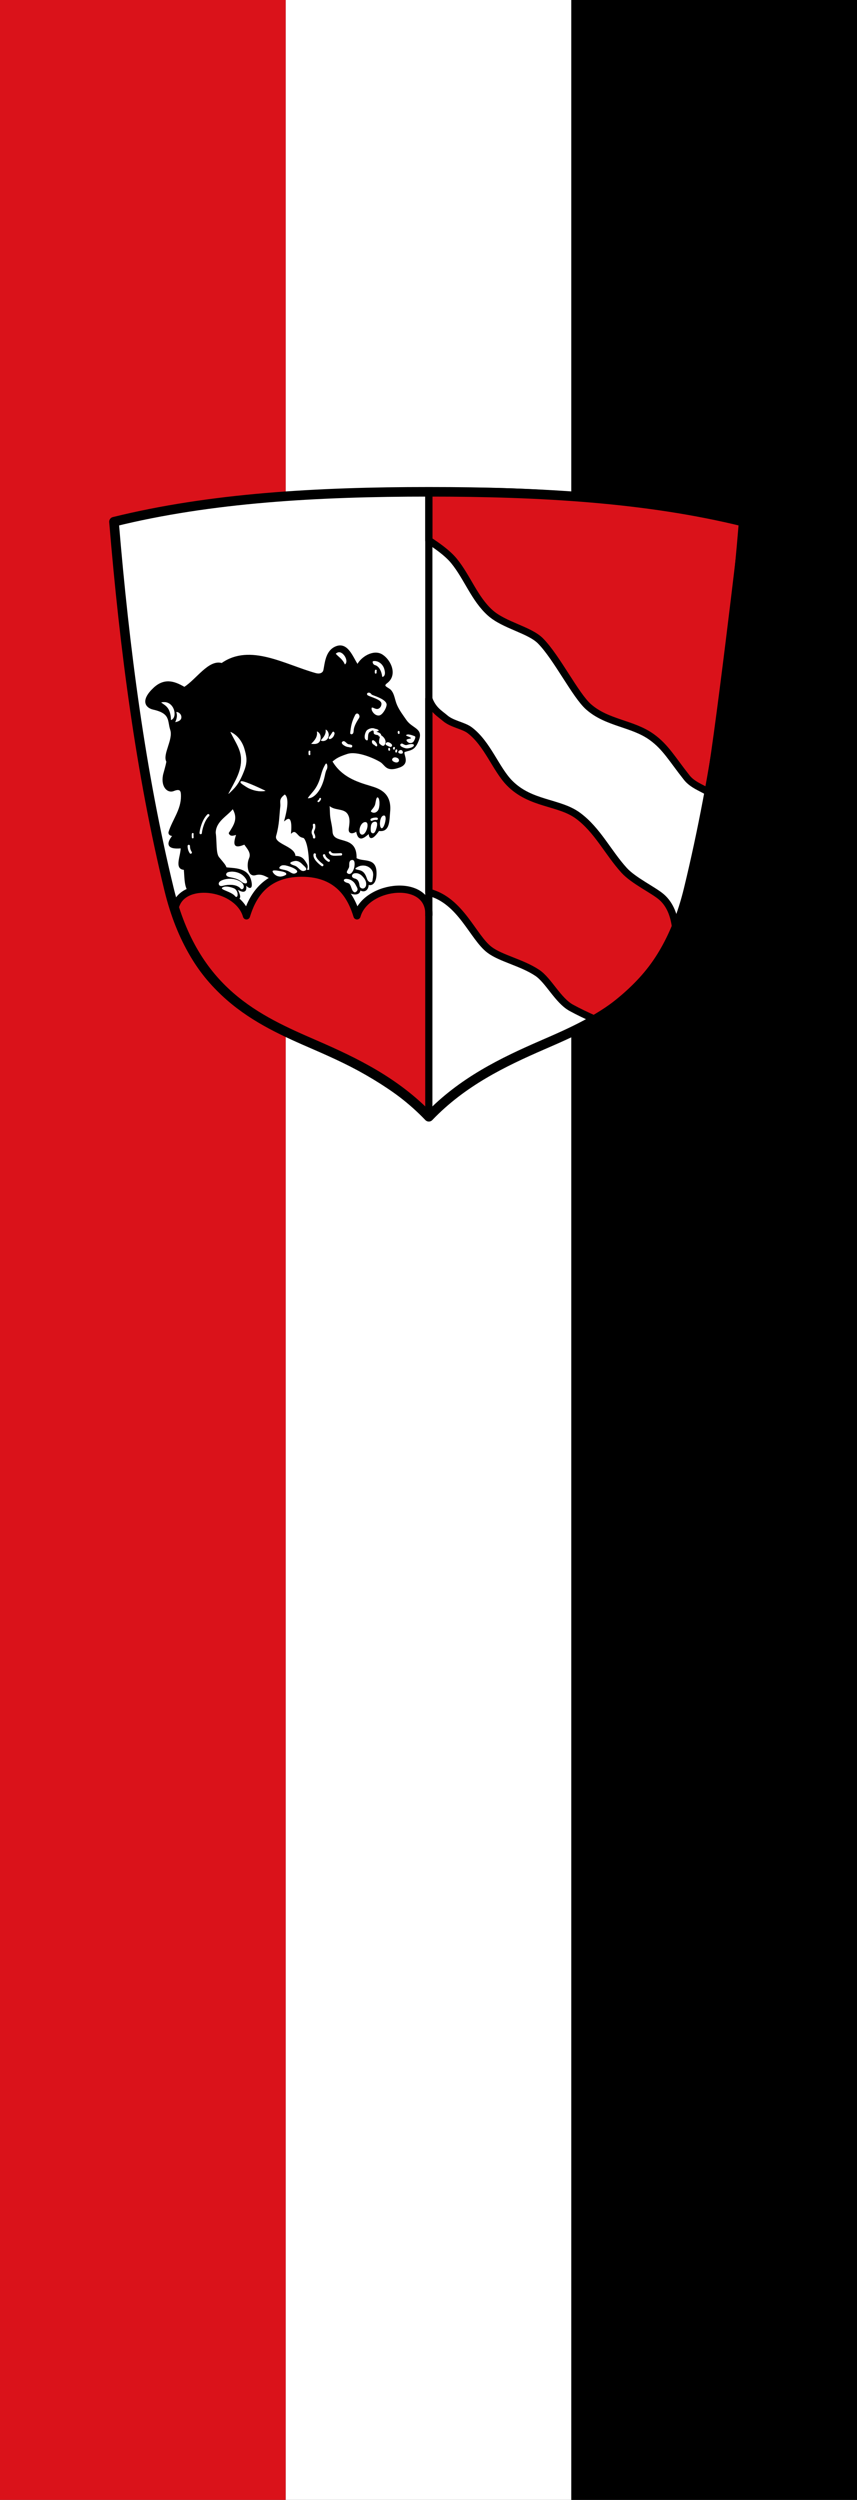 <svg xmlns="http://www.w3.org/2000/svg" height="875" width="300"><rect width="100%" height="100%" fill="#333333" stroke="none"/><path d="M100 0h100v875H100z" fill="#fff"/><path d="M0 0h100v875H0z" fill="#da121a"/><path d="M200 0h100v875H200z"/><path d="M260.1 182.606c-3.702 44.75-9.406 87.982-19.256 128.544-8.723 35.921-30.914 45.677-51.074 54.433-13.895 6.034-28.101 12.918-39.77 25.122-11.669-12.204-25.875-19.088-39.77-25.122-20.16-8.756-42.35-18.512-51.074-54.433-9.85-40.562-15.554-83.794-19.257-128.544 33.787-8.346 71.012-10.96 110.101-10.468 39.09-.493 76.314 2.122 110.1 10.468z" fill="#fff"/><path d="M250.782 336.75c1.757-30.416-49.147-25.256-56.251.004-4.042-13.203-13.293-33.449-43.278-33.449-29.986 0-39.237 20.246-43.279 33.45-6.356-22.603-47.827-29.112-55.228-8.444-.87 2.431-.911.908-.727 4.11 19.948 68.12 65.824 84.754 109.7 105.392 32.435 15.256 63.197 31.432 89.062 56.25zM381.092 417.854c-7.115-3.162-13.64-6.31-18.72-9.104-10.547-5.8-17.797-21.487-26.686-27.405-12.063-8.03-28.395-11.262-37.289-17.947-13.15-9.884-22.495-38.725-47.615-45.14V166.81c3.258 8.791 8.587 11.515 12.703 15.075 5.442 4.707 14.408 5.79 19.281 9.466 13.939 10.513 20.495 30.445 31.202 41.367 16.503 16.835 38.814 14.645 53.638 25.592 15.273 11.28 23.36 28.7 36.109 42.77 7.368 8.132 23.234 15.559 29.448 21.035 6.738 5.937 9.662 14.597 10.796 23.336-13.643 33.582-35.665 53.8-62.867 72.403zM250.782 42.706c5.045 3.34 14.254 9.434 19.714 16.127 10.452 12.81 16.059 29.661 28.397 40.667 11.003 9.815 30.795 13.267 39.41 22.026 12.756 12.97 27.29 42.477 37.554 51.534 14.62 12.902 34.404 12.817 49.466 23.652 10.934 7.865 16.004 17.302 27.473 31.8 4.334 5.479 11.206 7.83 16.83 11.172 6.711-30.37 27.718-211.559 27.718-211.559C412.325 9.28 330.333 2.225 250.782 4.688z" fill="#da121a" stroke="#000" stroke-width="5.625" stroke-linecap="round" stroke-linejoin="round" transform="matrix(.447 0 0 .447 38.015 170.044)"/><path d="M250.782 4.688V336.75" fill="none" stroke="#000" stroke-width="5.625" transform="matrix(.447 0 0 .447 38.015 170.044)"/><path d="M497.344 28.125c-8.292 100.196-21.067 196.994-43.125 287.813-19.535 80.427-69.229 102.271-114.375 121.875-31.117 13.511-62.93 28.924-89.063 56.25-26.132-27.326-57.945-42.739-89.062-56.25-45.147-19.604-94.84-41.448-114.375-121.875C25.286 225.119 12.51 128.32 4.219 28.125 79.88 9.438 163.237 4.688 250.78 4.688c87.544 0 170.9 4.75 246.563 23.437z" fill="none" stroke="#000" stroke-width="7.5" stroke-linecap="round" stroke-linejoin="round" transform="matrix(.447 0 0 .447 38.015 170.044)"/><path d="M-401.589 324.728c-10.89-5.52-21.847-10.283-35.697-4.462-4.718-2.347-4.321-11.053-4.958-18.344-7.913-.168-2.184-10.83-2.479-16.857-12.297 1.21-10.695-4.203-6.222-9.649-1.513.203-3.857-.636-3.197-2.746 2.903-9.285 9.741-17.233 9.667-28.012-.023-3.342-.206-6.898-6.223-4.409-4.393 1.818-9.512-2.739-7.907-11.704.314-1.75 1.818-6.14 2.727-10.907-3.285-5.49 5.576-17.221 2.975-25.038-2.309-6.938.4-12.98-13.634-16.113-5.727-1.278-9.937-6.592.496-16.36 9.172-8.589 17.71-3.895 23.797-.497 9.764-6.233 19.296-21.697 29.298-18.694 22.076-15.64 49.415 1.186 73.426 7.847 4.193 1.163 6.197-.942 6.555-2.624 1.174-5.506 1.547-14.963 9.215-18.259 9.31-4.002 13.177 8.473 17.105 14.13 2.791-5.838 12.382-12.04 19.088-7.933 6.514 3.991 12.096 15.577 3.718 21.815-4.114 3.063 1.354 3.894 3.223 6.197 2.627 3.24 2.594 7.196 4.524 11.537 1.852 4.163 4.68 7.89 7.374 11.766 4.566 6.567 12.752 6.443 9.916 14.625-3.012 8.694-6.134 8.014-10.892 9.61-3.04 1.021 4.94 8.896-4.23 12.205-10.36 3.738-10.626-1.735-14.625-4.214-4.331-2.685-18.194-9.065-26.277-6.445-8.527 2.763-9.613 4.487-12.059 6.227 7.326 12.522 19.339 16.498 30.286 19.729 7.254 2.14 16.438 5.555 14.991 19.904-.618 6.129.095 15.868-8.428 14.378-2.978 4.444-7.37 9.063-7.437 1.983-4.102 3.406-8.377 7.673-9.916-1.735-2.194 1.926-6.343 2.898-5.66-1.633.656-4.34 1.104-8-.785-11.258-3.299-5.687-11.247-2.62-15.37-7.684.55 3.047.276 6.411.706 9.935.424 3.468 1.556 7.084 1.773 11.383.58 11.488 19.487 2.005 18.84 21.071 5.407 3.423 15.112-.64 15.618 10.412.346 7.58-2.48 11.154-6.198 9.668.348 2.89-1.852 7.111-6.445 4.214.35 4.854-7.033 4.762-13.138-1.487-5.821-5.958-14.657-8.467-26.03-11.9.137-9.667-.677-22.776-4.214-27.02-.581-.697-2.01-.42-3.422-1.533-2.084-1.643-3.654-5.158-6.523-2.754.787-8.861-.635-13.515-5.176-9.843 1.874-7.106 4.196-17.63-.218-20.442-5.661 4.055-3.57 6.378-3.996 10.03-.868 7.435-.64 13.697-3.223 22.807-2.02 7.127 15.286 8.429 15.122 16.361 5.605-.292 7.128 2.81 8.924 5.702 2.08 3.35-1.235 7.968-4.71 5.95-2.617 3.116-5.686 4.194-9.622 1.375-2.453 4.013-7.65 6.407-12.689 4.326-4.128-1.705-7.404-4.792-12.89-3.223-5.42 1.55-6.706-7.579-4.462-12.643 2.015-4.549-1.885-8.244-3.967-11.403-7.286 3.013-9.232 1.854-5.95-7.684-2.25.42-4.933 1.924-5.949-.744 4.172-6.562 7.559-11.49 2.727-19.584-4.372 5.79-13.74 9.9-13.882 19.336 1.037 6.621.02 16.07 2.727 19.336 4.636 5.596 4.69 5.496 5.95 8.18 8.266.657 16.593.726 19.087 9.668.685 2.455 1.691 9.318-4.214 2.727 2.034 8.078-3.108 6.078-6.842 3.38 2.44 5.007 4.064 8.958-.099 8.023z" stroke="#000" stroke-width=".938" transform="matrix(.447 0 0 .447 262.236 169.29)"/><path d="M-274.045 209.223c1.092-.94 2.58-.713 2.752 1.237.147 1.662-5.017.714-2.752-1.237zm-17.328-4.147c-.365 1.472-1.938-.697-2.593-.915-1.356-.45-1.814-3.147-.575-3.13 1.072.014 3.386 2.718 3.168 4.045zm11.603-.001c-.34 1.478-1.598.945-2.686.387-1.271-.652-3.243-1.395-1.257-2.728 1.147-.77 4.225 1.113 3.943 2.341zm17.433-4.16c-.815 1.705-1.804 2.177-3.605 2.021-.471-.04-2.7-1.474-2.12-2.38.41-.642 3.714-.67 3.462-1.301-.469-1.173-4.6-1.795-3.748-2.39 1.32-.922 4.434.247 6.346.974.915.349.3 1.75-.335 3.076zm-13.859 17.271c-1.429.017-4.429-1.38-2.757-3.09.828-.849 2.313-.804 3.629-.078 1.394.768 1.48 3.14-.872 3.168zm13.508-13.24c-.365 1.473-3.995 2.353-5.795 2.197-1.424-.123-6.068-1.825-4.16-3.266 1.355-1.023 2.48 1.685 4.944.799 1.727-.622 5.373-1.154 5.011.27zm-48.284 89.847c2.316-.298 2.177 3.834 1.36 6.533-.736 2.428-2.83 5.773-5.153 3.349-.775-.81 1.659-3.358 1.693-4.894.056-2.473-.153-4.697 2.1-4.988zm21.62-91.338c-.584-.552-.3-2.274-.065-3.488.213-1.1.733-2.125-.318-2.174-.494-.023-.283-.858-.611-.925-1.864-.378-3.507-.546-3.491-1.72.047-3.618-2.197-1.405-2.957-1.065-3.224 1.439-.534 8.488-3.225 6.457-1.99-1.504-.364-6.153.73-7.268.703-.715 3.413-2.41 6.183-1.301.787.315 1.835.21 2.711 1.042.857.813-1.89.806-1.632 1.159.47.642 3.632.732 3.809 3.022.898.39 4.986 3.639 2.665 7.282-.8 1.254-1.953.726-3.799-1.02zm-21.597 2.232c-.365 1.472-1.628.511-3.429.356-1.424-.123-5.892-2.526-3.984-3.968 1.354-1.023 2.319.717 4.067 1.938.898.391 3.708.249 3.347 1.674zm2.506-24.428c1.441-2.793 4.187.186 2.79 2.293-2.504 3.774-4.166 7.28-4.215 10.164-.053 3.113-2.564 2.69-2.417 1.487.544-4.442.944-8.322 3.842-13.944zm-17.063 13.1c.925.528.965 1.541-.097 3.477-.606 1.106-2.955 2.866-3.5 1.59-.24-.563.965-1.778 1.754-2.946.844-1.252 1.301-2.43 1.843-2.121zm-6.011-1.611c1.119.383 2.782 2.621 1.886 5.646-.88 2.969-4.34 3.584-5.67 2.58 1.973-2.061 4.317-4.794 3.784-8.226zm-116.922-13.843c1.2-.056 3.761 1.355 3.69 4.08-.07 2.673-3.228 3.275-4.491 3.63 1.064-2.21 1.749-4.983.801-7.71zm110.098 15.298c1.437.45 3.494 3.077 2.342 6.628-1.13 3.485-5.093 2.898-6.722 2.811 2.533-2.42 5.065-5.41 4.38-9.44zm-74.256 122.331c2.03-1.748 6.285-.625 8.852.35 4.242 1.613 3.446 8.757 1.227 5.96-2.644-3.333-11.53-5.06-10.079-6.31zm.12-1.712c-2.782.78-3.981-2.305-1.012-3.784 4.544-2.264 11.187-2.05 15.386.98 4.19 3.024 1.44 6.735 0 4.995-3.017-3.643-9.722-3.495-14.374-2.19zm4.43-10.473c2.99-.875 7.14-.39 10.343 1.665 3.982 2.556 6.502 8.223 1.928 6.574-2.203-.795-2.51-3.036-10.384-4.479-4.953-.907-3.117-3.4-1.886-3.76zm35.058-.457c-.712-1.657 4.101-.693 7.187-.087 3.668.72 3.597 2.053 2.717 2.541-5.585 3.098-9.162-.727-9.904-2.454zm5.243-3.229c1.532-2.804 5.001-1.685 8.677-.438 2.87.974 7.61 3.566 3.243 4.908-1.783.548-3.627-1.308-5.757-2.159-2.403-.96-6.797-1.15-6.163-2.31zm10.436-4.7c2.555-.805 4.716-.656 7.8 2.63 1.092 1.163 4.476 3.506 1.14 4.47-2.973.857-4.443-3.127-7.423-4.06-4.937-1.545-3.526-2.407-1.517-3.04zm42.29 13.653c2.797.249 5.435 1.805 6.923 4.908.792 1.65 2.551 3.478-.087 5.171-.784.503-1.98-.176-2.767-2.2-.934-2.401-1.331-4.455-3.297-4.93-4.093-.989-3.6-3.2-.773-2.949zm5.816-4.32c2.785-.608 5.383.66 7.833 4.144.837 1.19 1.866 3.543 1.107 5.578-1.132 3.033-4.486 1.948-4.703-.243-.25-2.532-1.047-5.022-3.579-5.653-3.738-.931-2.23-3.482-.658-3.825zm2.975-5.205c3.308-1.739 8.327-1.177 10.807 2.78 1.644 2.62.482 5.856.282 8.187-.105 1.226-2.78 1.661-3.964-1.674-1.062-2.991-2.239-6.068-6.204-6.924-3.367-.727-3.953-.776-.921-2.37zm20.265-40.131c2.928-.091-.419 12.011-2.32 9.355-1.45-2.025-.622-9.264 2.32-9.355zm-7.263 4.879c2.315-.299 2.001 2.432 1.184 5.13-.736 2.428-1.691 4.37-3.312 3.437-.971-.56-.883-2.131-.849-3.667.056-2.474.724-4.61 2.977-4.9zm-7.672.299c4.398-.568.505 11.327-2.917 9.355-2.535-1.46-.735-8.884 2.917-9.355zm10.318-19.14c1.297 1.38 1.158 6.29.383 8.598-.803 2.39-3.413 3.909-5.67 2.252-.954-.7 2.543-2.651 3.249-6.192.43-2.161.928-5.84 2.038-4.658zm-41.079-26.302c-4.026 6.78-2.921 9.86-6.669 16.972-2.192 4.159-5.282 6.694-7.093 9.55 3.377.16 7.953-3.296 10.994-10.836 2.297-5.697 2.035-9.034 3.543-11.681.993-1.743.2-5.647-.775-4.005zm-66.334 13.55c1.078-1.155 13.535 4.656 19.022 7.25-5.152 1.033-11.329-.913-14.675-3.107-3.158-2.07-5.223-3.203-4.347-4.142zm103.69-94.136c2.822-.46 5.927 1.09 7.71 4.267 1.055 1.88 2.41 7.2-.586 7.816-.66-4.93-2.705-8.47-5.913-9.296-1.318-.34-2.09-2.643-1.21-2.787zm-29.21-5.917c2.25-2.028 4.42-.883 6.098 1.107 1.612 1.914 2.867 5.453.9 7.071-1.736-4.09-4.86-5.754-6.998-8.178zm25.112 30.67c1.446-.373 2.07.62 2.822 1.467.432.486 10.825 3.274 11.518 7.262.405 2.331-2.935 8.242-5.482 8.745-3.493.69-6.516-3.741-5.927-5.674.279-.913 2.393 1.139 4.47.896 1.965-.23 3.465-2.507 3.168-4.582-.49-3.426-9.296-5.101-10.931-6.51-.645-.555-.255-1.445.362-1.604zm-107.641 30.694c4.392 1.938 8.763 6.586 10.684 13.191 1.55 5.334 2.567 9.598-.006 16.473-4.222 11.274-7.772 14.258-12.231 18.487 4.799-9.248 9.555-16.217 9.853-25.631.266-8.4-3.915-13.684-8.3-22.52zm-54.131-23.157c9.65-2.177 12.918 11.324 7.503 13.555.1-3.08-.8-6.967-2.367-9.154-1.57-2.192-3.104-2.945-5.136-4.401z" fill="#fff" stroke="#fff" stroke-width=".281" stroke-linecap="round" stroke-linejoin="round" transform="matrix(.447 0 0 .447 262.236 169.29)"/><path d="M-438.817 283.707c.02 2.146.572 3.658 1.498 5.134m13.76-29.207c-3.948 3.757-5.75 11.343-5.94 13.934m133.874-10.433c.983-.573 2.742-.892 3.949-.73m-41.165 28.655c.391 1.65 1.936 3.163 3.605 4.142m-11.523-28.007c.63 3.12-.897 3.716-.942 5.691-.034 1.522 1.03 2.013 1.03 4.037m.48 13.454c-.658 2.644 3.045 6.222 5.91 8.281m6.055-9.903c1.114 2.265 3.988 1.622 8.589 1.49" fill="none" stroke="#fff" stroke-width="1.875" stroke-linecap="round" stroke-linejoin="round" transform="matrix(.447 0 0 .447 262.236 169.29)"/><path d="M-435.733 277.058c-.037-.635-.137-2.25.014-2.818m157.57-66.684c-.038-.635-.05-.14.101-.708m1.651 2.987c-.037-.635.04-.49.19-1.058m1.826-13.49s-.224-.404-.073-.972m-7.377 14.118c-.037-.635-.224-.315-.073-.883m-10.532-59.504c-.037-.635-.048-1.104.103-1.672m-51.97 65.547c-.038-.635-.137-1.63.014-2.198m6.973 38.969c.673-.511 1.067-.949 1.411-1.95" fill="none" stroke="#fff" stroke-width="1.406" stroke-linecap="round" stroke-linejoin="round" transform="matrix(.447 0 0 .447 262.236 169.29)"/></svg>